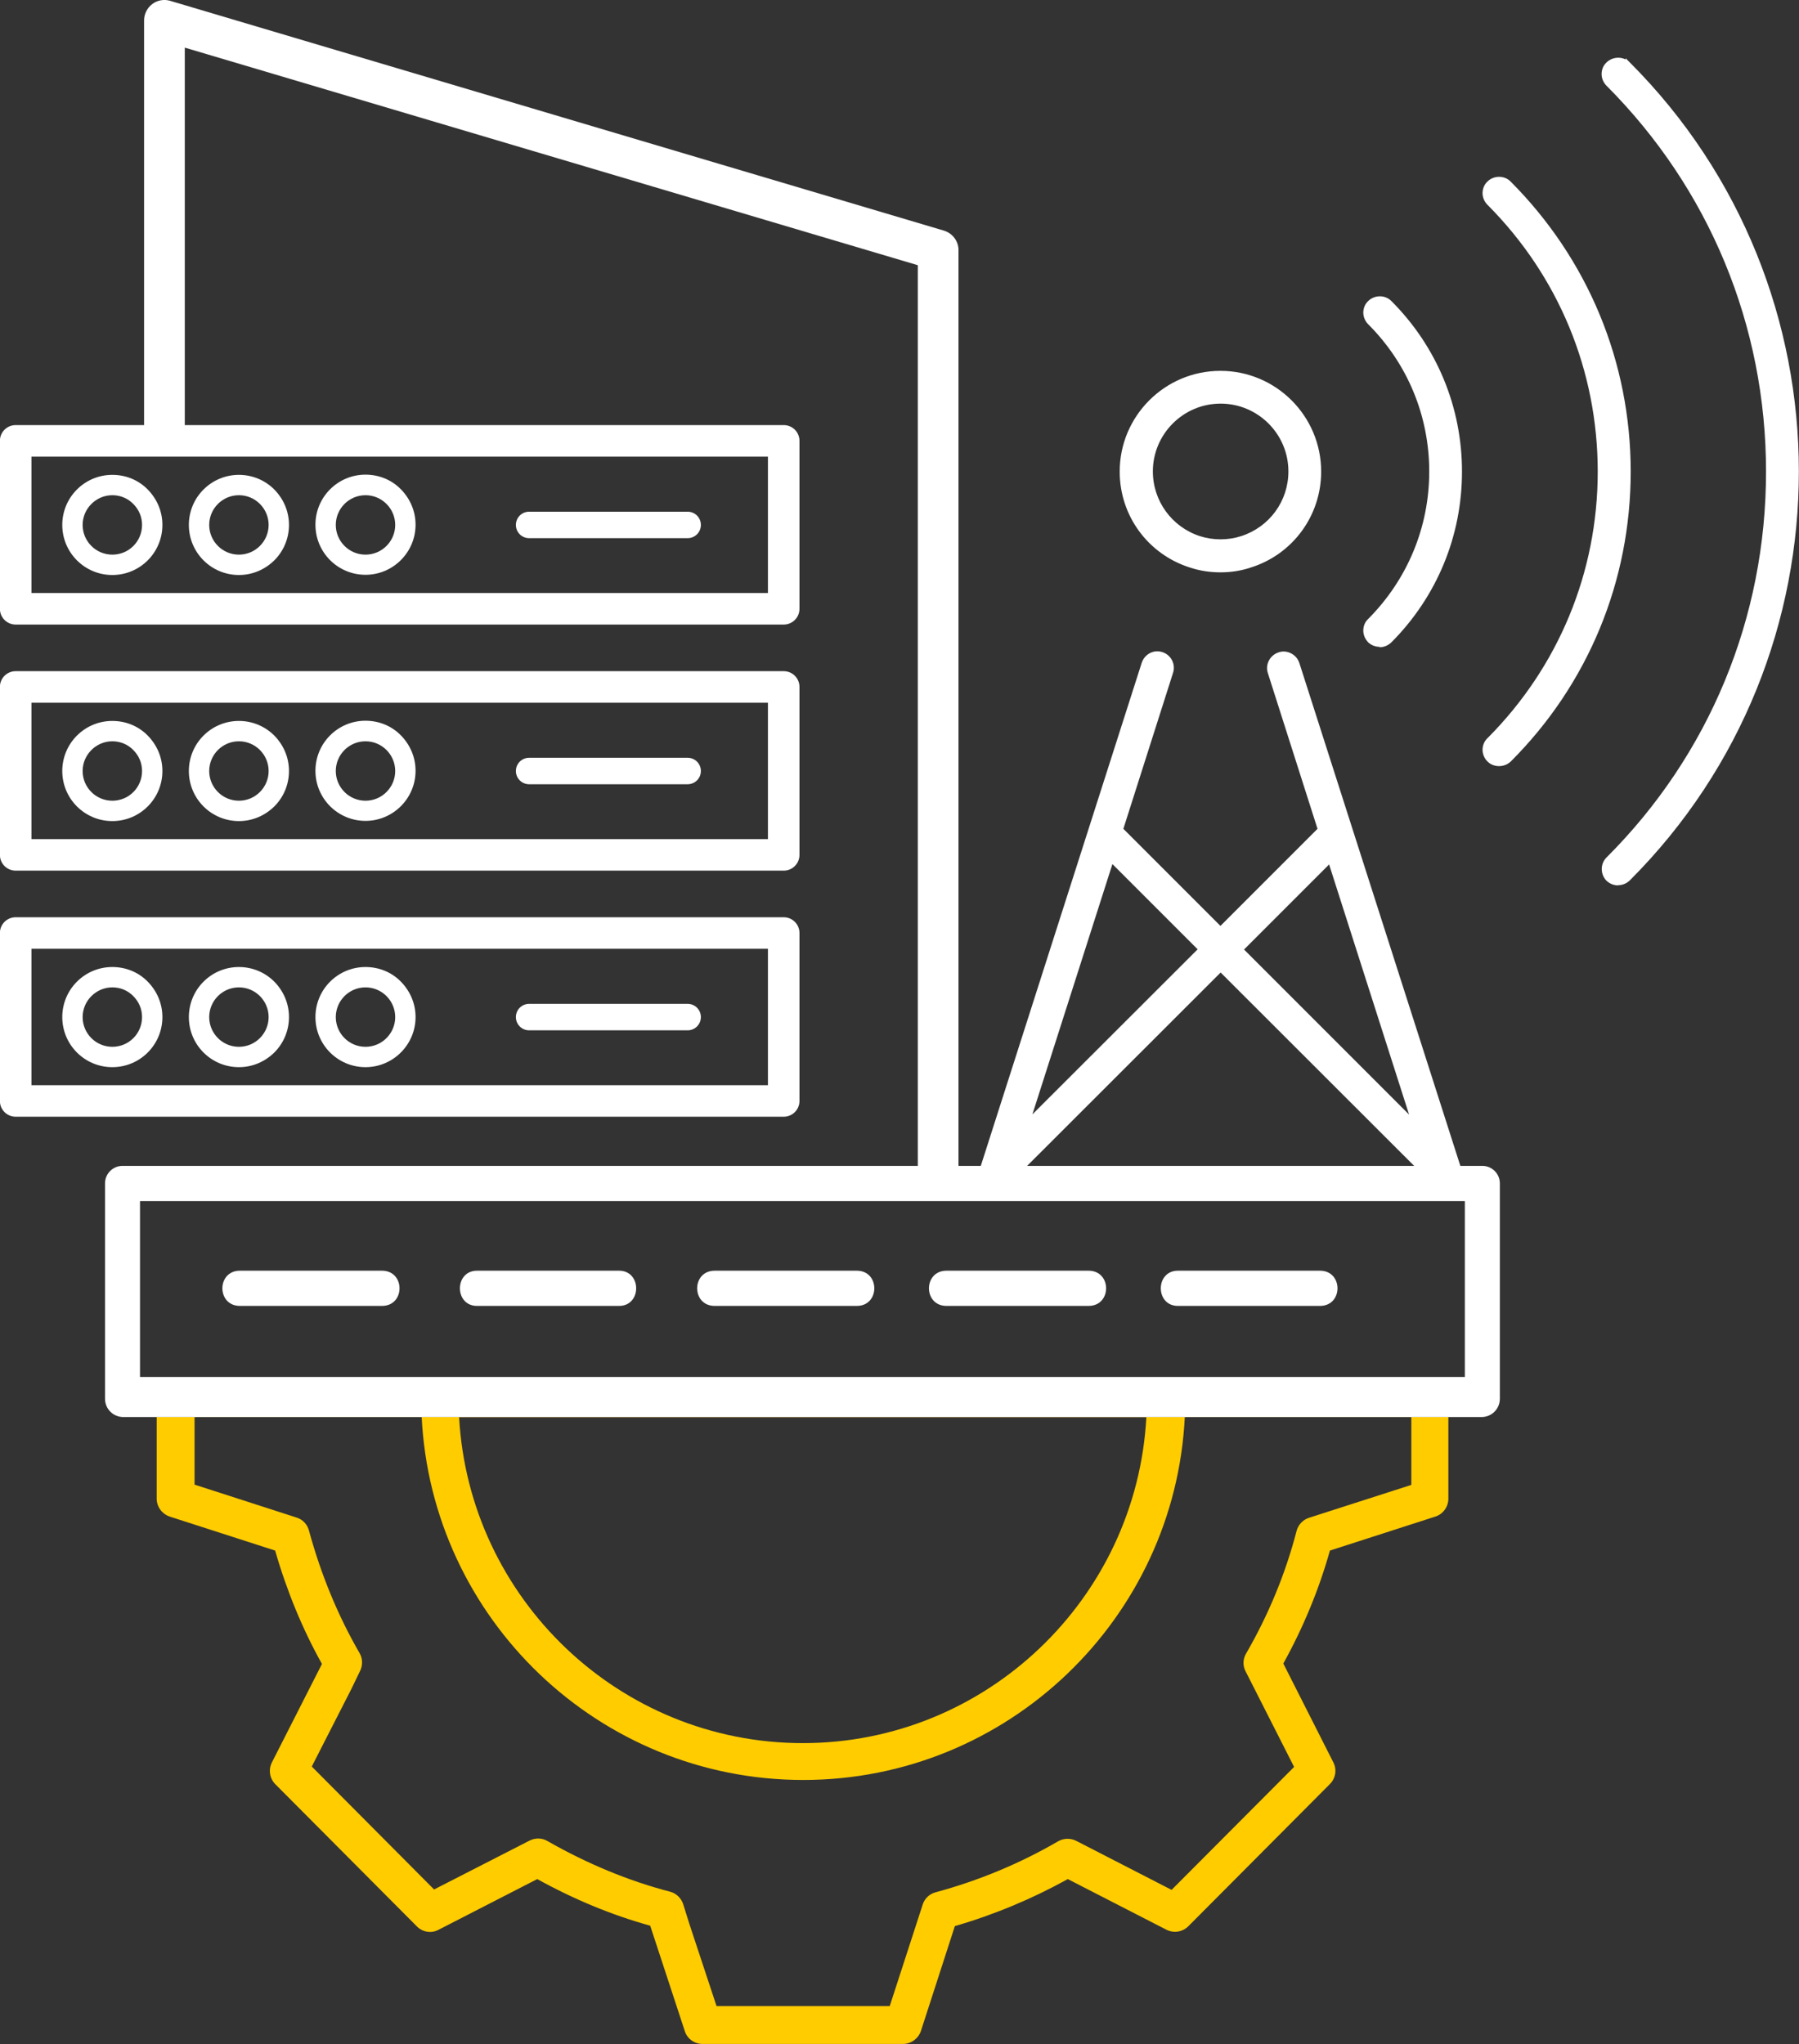 <?xml version="1.0" encoding="UTF-8"?>
<svg id="Layer_2" data-name="Layer 2" xmlns="http://www.w3.org/2000/svg" viewBox="0 0 88.4 100.43">
  <rect x="0" y="0" width="88.4" height="100.43" fill="#333333" stroke="none"/>
  <defs>
    <style>
      .cls-1 {
        fill: #fc0;
      }

      .cls-2, .cls-3, .cls-4 {
        fill: #fff;
      }

      .cls-3 {
        stroke: #fff;
        stroke-miterlimit: 10;
        stroke-width: .25px;
      }

      .cls-3, .cls-4 {
        fill-rule: evenodd;
      }

      .cls-5 {
        fill: none;
      }
    </style>
  </defs>
  <g id="design">
    <g>
      <path class="cls-1" d="M7.7,69.62v4.01c0,.4.26.75.64.88l5.18,1.67c.57,1.98,1.34,3.85,2.3,5.57l-2.46,4.84c-.18.36-.11.79.17,1.07l6.95,6.98c.28.29.72.36,1.07.17l4.85-2.49c1.81,1,3.67,1.77,5.55,2.29l1.7,5.18c.12.38.48.63.87.63h9.85c.4,0,.75-.26.88-.63l1.67-5.16c1.93-.56,3.8-1.34,5.55-2.31l4.85,2.49c.36.18.79.11,1.07-.17l6.96-6.99c.28-.28.35-.71.17-1.06l-2.46-4.86c.98-1.77,1.75-3.63,2.29-5.55l5.18-1.67c.38-.12.64-.48.64-.88v-4.01c-.05,0-63.47,0-63.47,0ZM56.33,69.63c-.48,8.9-7.86,16.01-16.88,16.01s-16.4-7.11-16.89-16.01h33.77ZM69.33,72.96l-5.01,1.61c-.3.1-.53.34-.61.65-.54,2.09-1.38,4.12-2.48,6.02-.16.27-.17.6-.02.88l2.38,4.69-6.02,6.04-4.69-2.41c-.28-.14-.61-.13-.88.02-1.89,1.1-3.92,1.94-6.03,2.51-.3.08-.54.31-.63.6l-1.62,4.99h-8.51l-1.33-4.02-.31-.99c-.1-.3-.34-.53-.64-.61-2.04-.53-4.07-1.37-6.03-2.49-.27-.16-.6-.16-.88-.02l-4.69,2.4-6.01-6.04,1.94-3.8.44-.91c.13-.28.12-.6-.03-.86-1.06-1.83-1.9-3.86-2.49-6.03-.08-.3-.31-.54-.6-.63l-5.02-1.62v-3.34h11.16c.48,9.92,8.7,17.85,18.75,17.85s18.27-7.93,18.75-17.85h11.13v3.34Z"/>
      <g>
        <path class="cls-2" d="M64.86,62.43h-6.98c-1.12,0-1.12,1.73,0,1.73h6.98c1.15,0,1.15-1.73,0-1.73Z"/>
        <path class="cls-2" d="M53.49,62.43h-6.98c-1.15,0-1.15,1.73,0,1.73h6.98c1.15,0,1.15-1.73,0-1.73Z"/>
        <path class="cls-2" d="M18.77,62.43h-6.98c-1.15,0-1.15,1.73,0,1.73h6.98c1.15,0,1.15-1.73,0-1.73Z"/>
        <path class="cls-2" d="M30.42,62.43h-6.98c-1.12,0-1.12,1.73,0,1.73h6.98c1.12,0,1.12-1.73,0-1.73Z"/>
        <path class="cls-2" d="M42.1,62.43h-6.98c-1.15,0-1.15,1.73,0,1.73h6.98c1.15,0,1.15-1.73,0-1.73Z"/>
      </g>
      <g>
        <path class="cls-3" d="M1.42,53.44h36.44v-6.95H1.42v6.95ZM38.52,54.74H.77c-.36,0-.65-.29-.65-.65v-8.25c0-.36.29-.65.65-.65h37.74c.36,0,.65.29.65.65v8.25c0,.36-.29.65-.65.65h0Z"/>
        <path class="cls-3" d="M1.42,41.35h36.44v-6.95H1.42v6.95ZM38.52,42.65H.77c-.36,0-.65-.29-.65-.65v-8.25c0-.36.29-.65.65-.65h37.74c.36,0,.65.29.65.65v8.25c0,.36-.29.65-.65.65Z"/>
        <path class="cls-3" d="M1.42,29.26h36.44v-6.95H1.42v6.95ZM38.52,30.56H.77c-.36,0-.65-.29-.65-.65v-8.25c0-.36.29-.65.65-.65h37.74c.36,0,.65.29.65.65v8.25c0,.36-.29.65-.65.65Z"/>
        <g>
          <path class="cls-5" d="M5.52,24.33c-.81,0-1.46.66-1.46,1.46s.66,1.46,1.46,1.46,1.46-.66,1.46-1.46c0-.39-.15-.76-.43-1.03-.28-.28-.64-.43-1.03-.43Z"/>
          <path class="cls-5" d="M17.96,27.25c.81,0,1.46-.66,1.46-1.46s-.65-1.46-1.46-1.46-1.46.66-1.46,1.46.65,1.46,1.46,1.46Z"/>
          <path class="cls-5" d="M11.74,24.33c-.81,0-1.46.66-1.46,1.46s.65,1.46,1.46,1.46,1.46-.66,1.46-1.46-.65-1.46-1.46-1.46Z"/>
          <path class="cls-2" d="M5.52,23.33c-1.36,0-2.46,1.1-2.46,2.46s1.1,2.46,2.46,2.46,2.46-1.1,2.46-2.46c0-.66-.26-1.27-.72-1.74s-1.08-.72-1.74-.72ZM5.52,27.25c-.81,0-1.46-.66-1.46-1.46s.66-1.46,1.46-1.46c.39,0,.76.15,1.03.43.28.28.43.64.43,1.03,0,.81-.65,1.46-1.46,1.46Z"/>
          <path class="cls-2" d="M11.74,23.33c-1.36,0-2.46,1.1-2.46,2.46s1.1,2.46,2.46,2.46c.66,0,1.27-.26,1.74-.72.46-.46.72-1.08.72-1.74s-.26-1.27-.72-1.74c-.46-.46-1.08-.72-1.74-.72ZM11.74,27.25c-.81,0-1.46-.66-1.46-1.46s.65-1.46,1.46-1.46,1.46.66,1.46,1.46-.65,1.46-1.46,1.46Z"/>
          <path class="cls-2" d="M17.96,28.24c1.35,0,2.46-1.1,2.46-2.46,0-.66-.26-1.27-.72-1.74s-1.08-.72-1.74-.72c-1.36,0-2.46,1.1-2.46,2.46s1.1,2.46,2.46,2.46ZM17.96,24.33c.81,0,1.46.66,1.46,1.46s-.65,1.46-1.46,1.46-1.46-.66-1.46-1.46.65-1.46,1.46-1.46Z"/>
        </g>
        <g>
          <path class="cls-5" d="M5.52,36.42c-.81,0-1.46.66-1.46,1.46s.66,1.46,1.46,1.46,1.46-.66,1.46-1.46c0-.39-.15-.76-.43-1.03-.28-.28-.64-.43-1.03-.43Z"/>
          <path class="cls-5" d="M17.96,39.34c.81,0,1.46-.66,1.46-1.46s-.65-1.46-1.46-1.46-1.46.66-1.46,1.46.65,1.46,1.46,1.46Z"/>
          <path class="cls-5" d="M11.74,36.42c-.81,0-1.46.66-1.46,1.46s.65,1.46,1.46,1.46,1.46-.66,1.46-1.46-.65-1.46-1.46-1.46Z"/>
          <path class="cls-2" d="M5.52,35.42c-1.36,0-2.46,1.1-2.46,2.46s1.1,2.46,2.46,2.46,2.46-1.1,2.46-2.46c0-.66-.26-1.27-.72-1.74s-1.08-.72-1.74-.72ZM5.52,39.34c-.81,0-1.46-.66-1.46-1.46s.66-1.46,1.46-1.46c.39,0,.76.15,1.03.43.28.28.43.64.43,1.03,0,.81-.65,1.46-1.46,1.46Z"/>
          <path class="cls-2" d="M11.74,35.42c-1.36,0-2.46,1.1-2.46,2.46s1.1,2.46,2.46,2.46c.66,0,1.27-.26,1.74-.72.46-.46.72-1.08.72-1.74s-.26-1.27-.72-1.74c-.46-.46-1.08-.72-1.74-.72ZM11.74,39.34c-.81,0-1.46-.66-1.46-1.46s.65-1.46,1.46-1.46,1.46.66,1.46,1.46-.65,1.46-1.46,1.46Z"/>
          <path class="cls-2" d="M17.96,40.33c1.35,0,2.46-1.1,2.46-2.46,0-.66-.26-1.27-.72-1.74s-1.08-.72-1.74-.72c-1.36,0-2.46,1.1-2.46,2.46s1.1,2.46,2.46,2.46ZM17.96,36.42c.81,0,1.46.66,1.46,1.46s-.65,1.46-1.46,1.46-1.46-.66-1.46-1.46.65-1.46,1.46-1.46Z"/>
        </g>
        <g>
          <path class="cls-5" d="M5.52,48.51c-.81,0-1.46.66-1.46,1.46s.66,1.46,1.46,1.46,1.46-.66,1.46-1.46c0-.39-.15-.76-.43-1.03-.28-.28-.64-.43-1.03-.43Z"/>
          <path class="cls-5" d="M17.96,51.43c.81,0,1.46-.66,1.46-1.46s-.65-1.46-1.46-1.46-1.46.66-1.46,1.46.65,1.46,1.46,1.46Z"/>
          <path class="cls-5" d="M11.74,48.51c-.81,0-1.46.66-1.46,1.46s.65,1.46,1.46,1.46,1.46-.66,1.46-1.46-.65-1.46-1.46-1.46Z"/>
          <path class="cls-2" d="M5.52,47.51c-1.36,0-2.46,1.1-2.46,2.46s1.1,2.46,2.46,2.46,2.46-1.1,2.46-2.46c0-.66-.26-1.27-.72-1.74s-1.08-.72-1.74-.72ZM5.52,51.43c-.81,0-1.46-.66-1.46-1.46s.66-1.46,1.46-1.46c.39,0,.76.15,1.03.43.28.28.43.64.43,1.03,0,.81-.65,1.46-1.46,1.46Z"/>
          <path class="cls-2" d="M11.74,47.51c-1.36,0-2.46,1.1-2.46,2.46s1.1,2.46,2.46,2.46c.66,0,1.27-.26,1.74-.72.46-.46.72-1.08.72-1.74s-.26-1.27-.72-1.74c-.46-.46-1.08-.72-1.74-.72ZM11.74,51.43c-.81,0-1.46-.66-1.46-1.46s.65-1.46,1.46-1.46,1.46.66,1.46,1.46-.65,1.46-1.46,1.46Z"/>
          <path class="cls-2" d="M17.96,52.43c1.35,0,2.46-1.1,2.46-2.46,0-.66-.26-1.27-.72-1.74s-1.08-.72-1.74-.72c-1.36,0-2.46,1.1-2.46,2.46s1.1,2.46,2.46,2.46ZM17.96,48.51c.81,0,1.46.66,1.46,1.46s-.65,1.46-1.46,1.46-1.46-.66-1.46-1.46.65-1.46,1.46-1.46Z"/>
        </g>
        <path class="cls-4" d="M33.79,26.44h-7.79c-.36,0-.65-.29-.65-.65,0-.36.29-.65.65-.65h7.79c.36,0,.65.29.65.65,0,.36-.29.65-.65.65Z"/>
        <path class="cls-4" d="M33.79,50.62h-7.79c-.36,0-.65-.29-.65-.65,0-.36.29-.65.65-.65h7.79c.36,0,.65.29.65.65,0,.36-.29.65-.65.65h0Z"/>
        <path class="cls-4" d="M33.79,38.53h-7.79c-.36,0-.65-.29-.65-.65,0-.36.29-.65.65-.65h7.79c.36,0,.65.29.65.65,0,.36-.29.65-.65.65Z"/>
      </g>
      <path class="cls-2" d="M46.38,11.33L8.36.04c-.3-.09-.63-.03-.88.16-.25.19-.4.49-.4.8v20.58h2V2.34l36.02,10.69v44.64c0,.55.45,1,1,1s1-.45,1-1V12.29c0-.44-.29-.83-.72-.96Z"/>
      <g>
        <g>
          <path class="cls-2" d="M71.69,57.48l-7.96-24.86c-.12-.36-.51-.57-.87-.45-.36.12-.57.5-.45.87l2.47,7.72-4.9,4.9-4.9-4.9,2.46-7.73c.12-.37-.08-.75-.45-.87s-.75.08-.87.45l-7.96,24.86s0,.06-.01.1c0,.05-.01.1-.01.15,0,.05.01.09.03.13,0,.04.01.08.03.12.02.05.06.08.08.12.02.03.03.06.05.08,0,0,.01,0,.02.01.04.03.08.05.12.08.04.03.08.06.12.07,0,0,.01.01.02.01.08.02.14.04.21.04.08,0,.16-.02.24-.04.02-.01.04-.02.06-.04.05-.03.1-.06.15-.1,0,0,.02,0,.04-.02l10.56-10.57,10.57,10.56s.02.01.03.02c.05.04.1.08.15.1.02.01.04.03.06.04.07.03.15.05.23.05.07,0,.14-.01.2-.03,0,0,.01-.01.02-.01.04-.02.08-.05.12-.07.04-.02.08-.04.12-.08,0,0,.01,0,.02-.01.03-.03.03-.06.05-.08.03-.04.06-.08.08-.12.01-.04.03-.08.04-.12.01-.05.03-.09.03-.13h0s0-.09,0-.15c0-.04,0-.06-.01-.1ZM50.46,55.19l4.14-12.95,4.41,4.41-8.55,8.54ZM60.95,46.64l4.41-4.4,4.14,12.95-8.55-8.55Z"/>
          <path class="cls-2" d="M71.03,58.5c-.09,0-.18-.02-.28-.06-.03,0-.05-.03-.07-.04-.06-.03-.11-.07-.18-.12h0s-.02-.01-.04-.03l-10.48-10.47-10.53,10.52s-.1.08-.16.11c0,0-.02,0-.03.02l-.06.03c-.16.04-.29.07-.5,0h-.03l-.03-.03s-.08-.04-.11-.07l-.06-.04s-.05-.03-.08-.05l-.03-.02s-.04-.06-.06-.08l-.04-.05s-.05-.06-.07-.11c-.02-.04-.03-.09-.04-.13-.01-.05-.03-.1-.03-.16,0-.05,0-.1,0-.14v-.03s.13-.03.13-.03h-.12s0-.06.02-.1l7.95-24.85c.07-.21.21-.38.4-.48.19-.1.41-.12.62-.05.43.14.66.6.52,1.02l-2.44,7.66,4.77,4.77,4.77-4.77-2.44-7.65c-.14-.42.1-.88.53-1.02.2-.07.42-.05.61.05.2.1.34.27.41.48l7.96,24.86s.02.07.02.09v.04s0,.05,0,.07c0,.02,0,.05,0,.07v.06s-.02.06-.03.08c-.01.05-.03.1-.04.14-.04.07-.07.12-.11.16-.02.03-.03.06-.06.09l-.04.03s-.09.06-.13.08c-.02.01-.03.02-.05.03-.02.01-.05.03-.07.04l-.05.02c-.08.02-.15.03-.23.03ZM59.98,47.45l10.68,10.66s.09.07.13.09l.05.03c.14.05.23.05.34.02l.04-.02s.02-.01.04-.02c.02-.01.04-.03.06-.04.04-.02.07-.04.09-.05l.02-.02s.03-.05.04-.07c.03-.03.05-.07.07-.11,0-.02.02-.06.02-.09.02-.06.02-.09.02-.11v-.06s0-.05,0-.09h0s0-.02,0-.03v-.03s-7.96-24.86-7.96-24.86c-.05-.15-.15-.27-.29-.34-.14-.07-.29-.08-.43-.03-.3.1-.47.42-.37.72l2.49,7.79-.05.05-4.99,4.99-5.04-5.04.02-.07,2.46-7.73c.1-.31-.06-.62-.37-.72-.15-.05-.3-.04-.44.03-.13.07-.24.19-.28.34l-7.96,24.86s0,.06-.01.09v.02s-.01.06-.01.1c0,.03.01.06.02.09v.03s.02.05.03.07c.01.03.03.04.04.07.01.02.02.03.03.05l.02.04s0,.02.01.02c0,0,.01,0,.02.02,0,0,.03.02.05.03l.05.03s.07.05.09.06h.03s0,.01,0,.01c.16.05.25.03.37,0,0,0,.01,0,.02-.01l.03-.02s.08-.05.13-.09l.04-.03,10.63-10.64ZM69.77,55.62l-8.98-8.98,4.63-4.62,4.35,13.6ZM61.12,46.64l8.12,8.12-3.93-12.29-4.18,4.18ZM50.19,55.62l4.35-13.6,4.63,4.63-8.98,8.97ZM54.66,42.46l-3.93,12.29,8.12-8.11-4.18-4.18Z"/>
        </g>
        <g>
          <path class="cls-2" d="M58.5,27.76c.48.16.97.24,1.48.24s1-.08,1.47-.24c2.01-.64,3.36-2.49,3.36-4.6,0-2.67-2.17-4.83-4.83-4.83s-4.83,2.17-4.83,4.83c0,2.11,1.35,3.96,3.36,4.6ZM56.53,23.16c0-1.91,1.55-3.45,3.45-3.45s3.45,1.55,3.45,3.45c0,1.51-.97,2.83-2.4,3.29-.69.22-1.42.22-2.11,0-1.43-.46-2.4-1.78-2.4-3.29h0Z"/>
          <path class="cls-2" d="M59.98,28.12c-.53,0-1.04-.08-1.52-.24-2.06-.66-3.44-2.55-3.44-4.71,0-2.73,2.22-4.95,4.95-4.95s4.95,2.22,4.95,4.95c0,2.16-1.39,4.06-3.45,4.71-.47.16-.98.24-1.51.24ZM59.98,18.45c-2.6,0-4.72,2.11-4.72,4.71,0,2.06,1.32,3.86,3.27,4.49h0c.91.3,1.98.3,2.87,0,1.96-.63,3.28-2.43,3.28-4.49,0-2.6-2.11-4.71-4.71-4.71ZM59.98,26.74c-.37,0-.74-.06-1.09-.17-1.48-.48-2.48-1.85-2.48-3.4,0-1.97,1.6-3.57,3.57-3.57s3.57,1.6,3.57,3.57c0,1.56-1,2.92-2.49,3.4-.35.11-.72.17-1.09.17ZM59.98,19.83c-1.84,0-3.33,1.5-3.33,3.33,0,1.45.93,2.73,2.31,3.18.65.21,1.38.21,2.03,0,1.39-.45,2.32-1.72,2.32-3.18,0-1.84-1.5-3.33-3.33-3.33Z"/>
        </g>
        <g>
          <path class="cls-2" d="M80,3.14h0c-.27-.27-.7-.27-.97,0s-.27.7,0,.97c10.5,10.5,10.5,27.59,0,38.09-.27.27-.27.7,0,.97.14.14.31.2.49.2s.35-.07.49-.2c11.03-11.04,11.03-29,0-40.03Z"/>
          <path class="cls-2" d="M79.52,43.5c-.22,0-.42-.08-.58-.23-.31-.32-.31-.83,0-1.14,5.06-5.05,7.84-11.79,7.84-18.96s-2.79-13.9-7.84-18.96c-.15-.15-.24-.36-.24-.57,0-.22.08-.42.24-.57.25-.25.64-.3.94-.15v-.06l.2.2c11.08,11.08,11.09,29.12,0,40.2-.16.15-.36.23-.57.23ZM79.51,3.06c-.15,0-.29.06-.4.17-.11.11-.17.25-.17.4s.06.29.17.4c5.1,5.1,7.91,11.9,7.91,19.13s-2.81,14.02-7.91,19.12c-.22.22-.22.58,0,.81.11.11.25.16.41.16.15,0,.29-.06.41-.17,10.94-10.95,10.98-28.74.11-39.74l-.12-.12c-.11-.11-.26-.17-.4-.17Z"/>
        </g>
        <g>
          <path class="cls-2" d="M74.15,9h0c-.27-.27-.7-.27-.97,0-.27.27-.27.7,0,.97,3.51,3.52,5.45,8.21,5.45,13.19s-1.94,9.67-5.45,13.18c-.27.27-.27.7,0,.97.14.14.31.2.49.2s.35-.07.49-.2c3.77-3.78,5.85-8.81,5.85-14.16s-2.09-10.38-5.86-14.17Z"/>
          <path class="cls-2" d="M73.66,37.64c-.22,0-.42-.08-.57-.23s-.24-.36-.24-.57.08-.42.24-.57c3.49-3.5,5.42-8.15,5.42-13.1s-1.92-9.6-5.42-13.11c-.15-.15-.24-.36-.24-.57s.08-.42.24-.57c.31-.31.84-.31,1.14,0h0c3.8,3.81,5.9,8.87,5.9,14.25s-2.09,10.44-5.89,14.24c-.16.15-.36.23-.58.23ZM73.66,8.92c-.15,0-.29.06-.4.17-.11.11-.17.25-.17.4s.06.29.17.4c3.54,3.55,5.49,8.26,5.49,13.28s-1.95,9.73-5.49,13.27c-.11.11-.17.25-.17.4s.06.29.17.4c.21.21.58.22.82,0,3.75-3.76,5.82-8.76,5.82-14.07s-2.07-10.32-5.83-14.08c-.11-.11-.25-.17-.4-.17Z"/>
        </g>
        <g>
          <path class="cls-2" d="M67.31,14.86c-.27.27-.27.7,0,.97,1.96,1.96,3.03,4.56,3.03,7.33s-1.08,5.37-3.03,7.33c-.27.27-.27.7,0,.97h0c.14.14.31.2.49.2s.35-.07.49-.2c2.21-2.22,3.43-5.17,3.43-8.3s-1.22-6.08-3.44-8.3c-.27-.27-.7-.27-.97,0Z"/>
          <path class="cls-2" d="M67.8,31.78c-.22,0-.42-.08-.58-.23l-.03-.04c-.13-.15-.2-.34-.2-.53,0-.22.08-.42.24-.57,1.93-1.94,3-4.51,3-7.24s-1.06-5.3-3-7.24c-.15-.15-.24-.36-.24-.57s.08-.42.24-.57c.32-.31.83-.31,1.14,0,2.24,2.24,3.47,5.22,3.47,8.38s-1.23,6.14-3.47,8.39c-.16.15-.36.24-.58.24ZM67.41,31.4c.21.19.57.2.8-.02,2.19-2.2,3.39-5.11,3.39-8.21s-1.21-6.02-3.4-8.22c-.22-.22-.58-.22-.81,0-.11.11-.17.25-.17.4s.06.29.17.4c1.98,1.98,3.07,4.62,3.07,7.41s-1.09,5.43-3.07,7.41c-.11.11-.17.25-.17.4s.06.29.17.4l.02.02Z"/>
        </g>
      </g>
      <path class="cls-2" d="M72.83,57.28H6.02c-.48,0-.86.39-.86.86v10.58c0,.5.4.9.9.9h66.74c.5,0,.9-.4.9-.9v-10.58c0-.48-.39-.86-.86-.86ZM6.88,67.65v-8.64h65.1v8.64H6.88Z"/>
    </g>
  </g>
</svg>